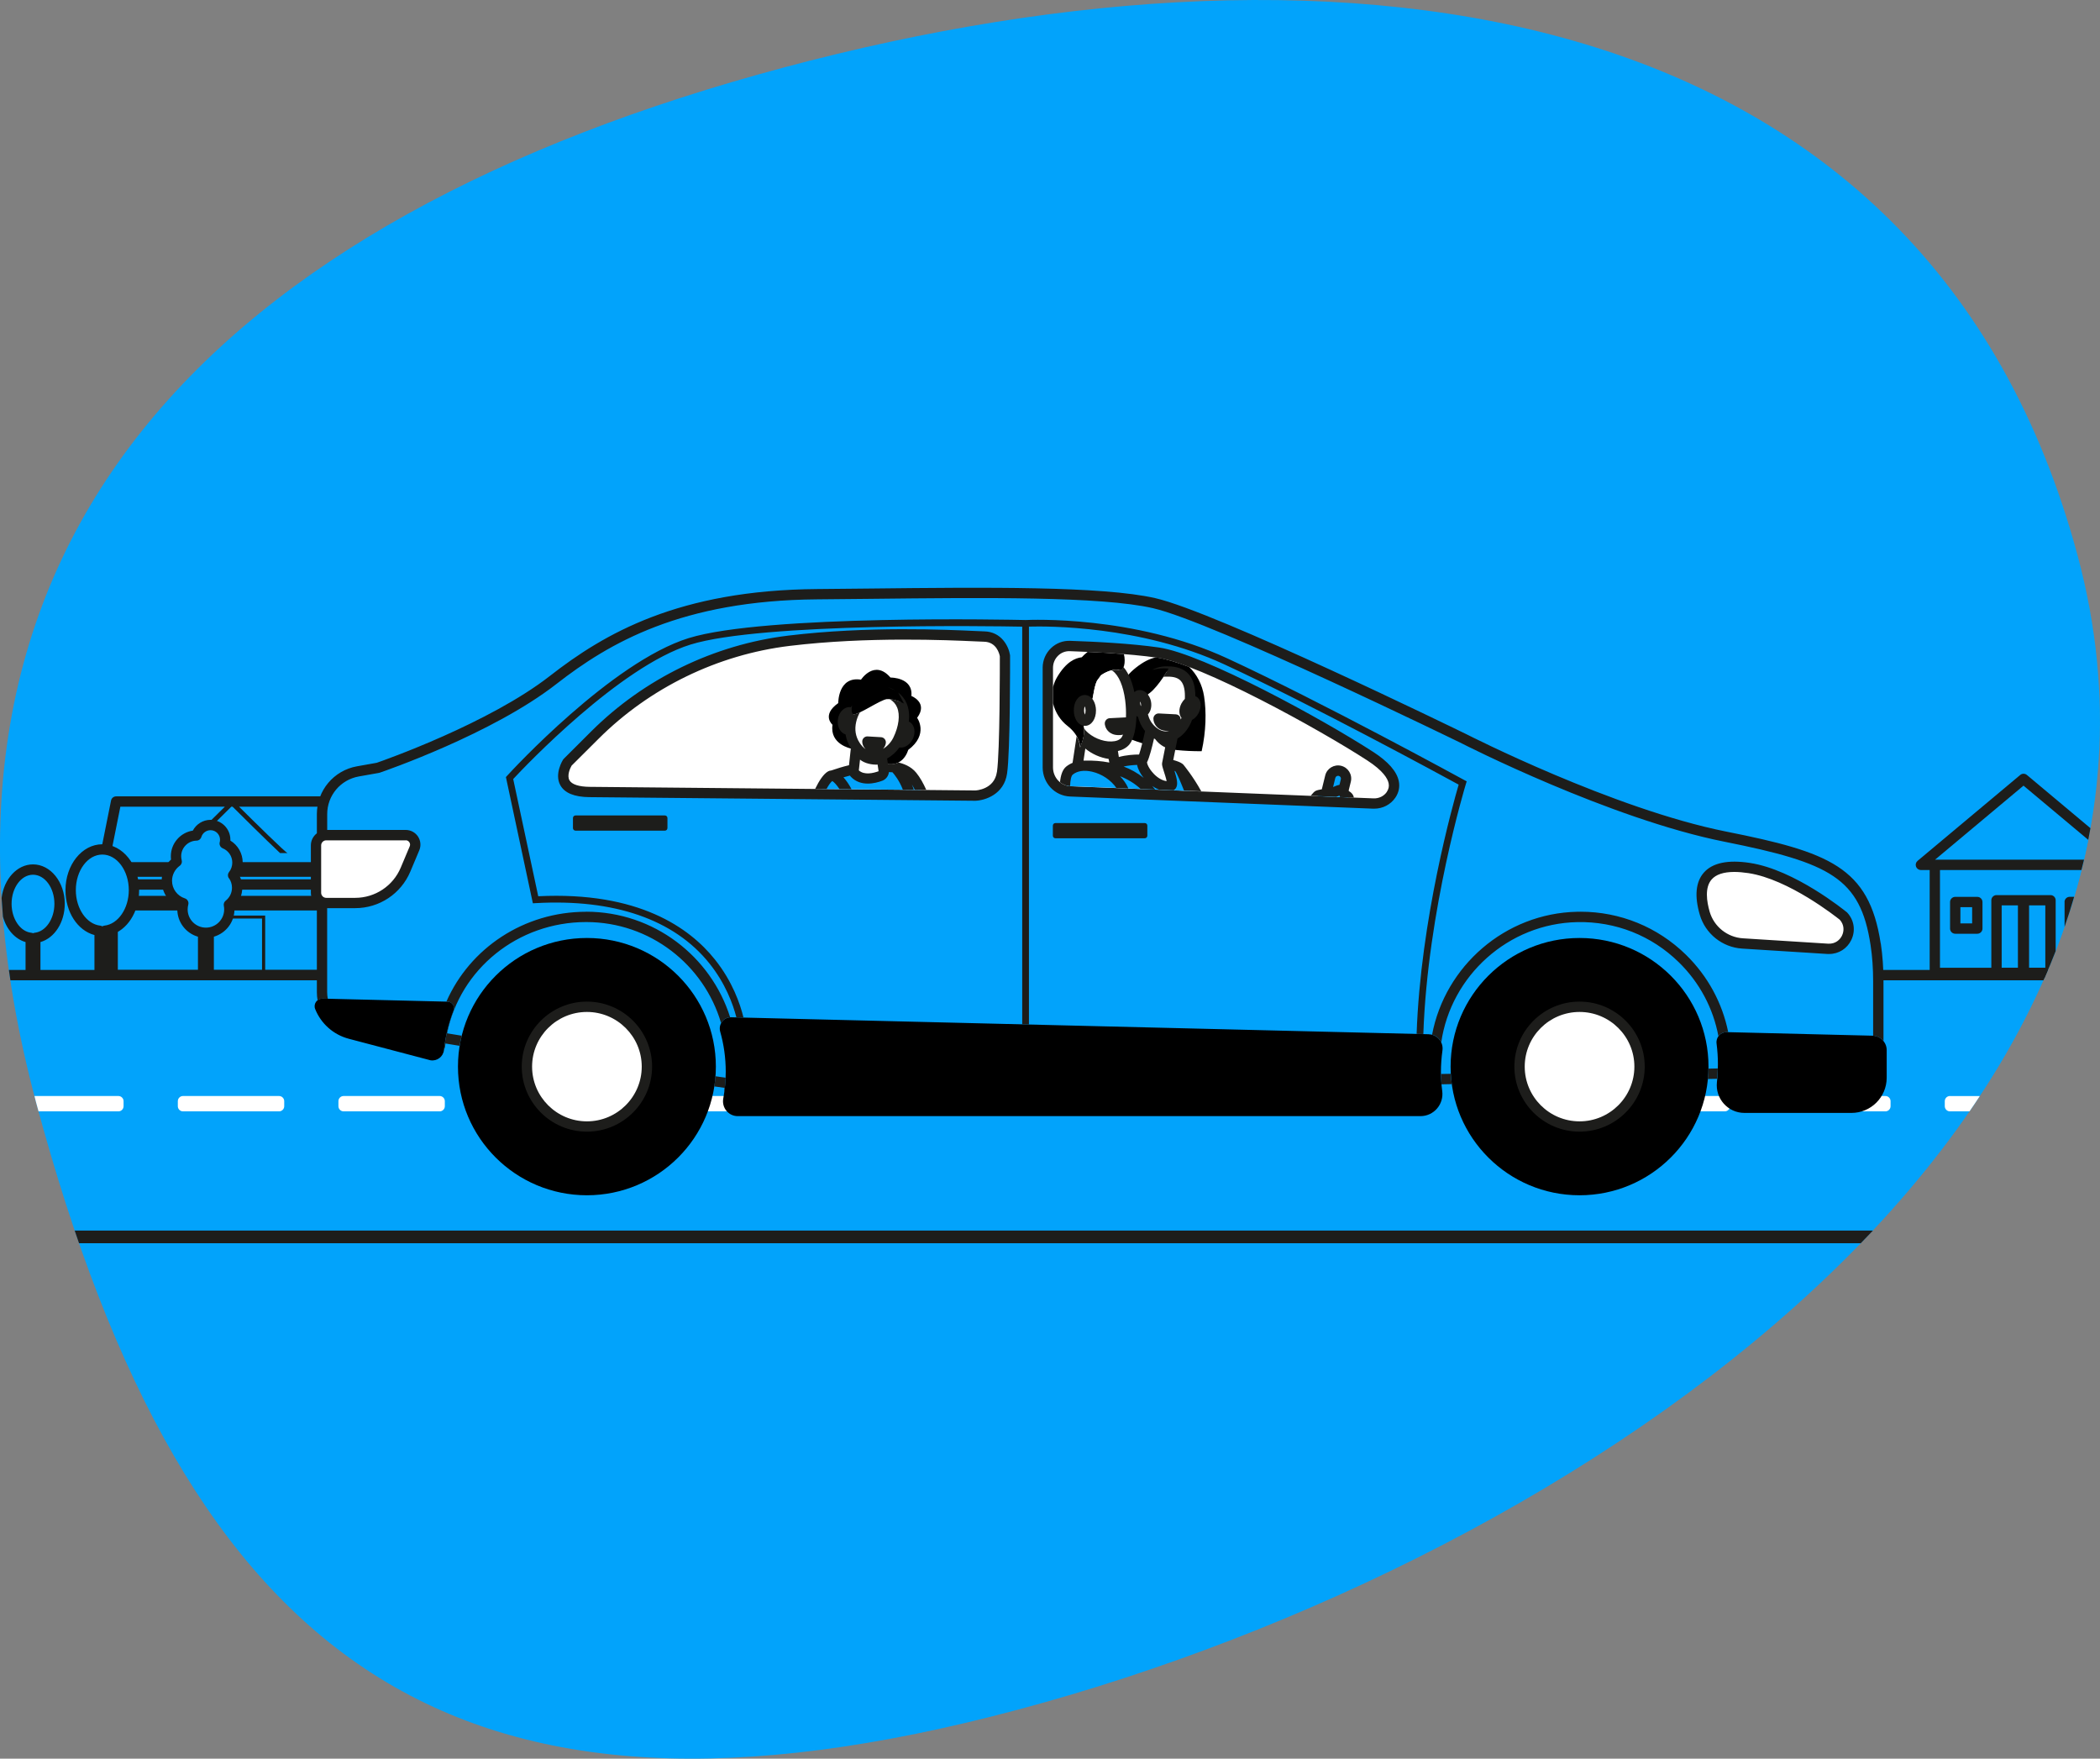 <?xml version="1.0" encoding="UTF-8"?>
<svg id="Calque_1" data-name="Calque 1" xmlns="http://www.w3.org/2000/svg" width="406" height="340" viewBox="0 0 406 340">
  <rect x="0" y="0" width="406" height="340" fill="#808080" stroke="none"/>
  <path d="M6.99,213.17c29.16,108.73,80.92,146.51,189.91,117.33,109-29.18,233.96-114.27,204.8-222.99C372.54-1.22,260.52-16.12,151.53,13.05,42.53,42.23-22.17,104.44,6.99,213.17Z" fill="#02a3fb" stroke-width="0"/>
  <g>
    <path d="M391.21,150.58l-19.85,16.61h2.7v20.89h21.63c3.73-8.68,6.53-17.64,8.26-26.84l-12.74-10.67Z" fill="#02a3fb" fill-rule="evenodd" stroke-width="0"/>
    <path d="M403.73,162.36c.15-.75.29-1.5.42-2.25l-12.29-10.29c-.37-.31-.91-.31-1.28,0l-19.85,16.61c-.32.27-.44.71-.3,1.11.14.39.52.66.94.66h1.7v19.9c0,.55.45,1,1,1h21.19c.76-1.73,1.49-3.47,2.17-5.23v-9.82c0-.55-.45-1-1-1h-10.44c-.55,0-1,.45-1,1v13.05h-9.93v-18.9h27.35c.17-.67.34-1.33.5-2h-28.8l17.1-14.31,12.51,10.47ZM392.29,175.04h3.14v12.05h-3.14v-12.05ZM386.99,175.04h3.14v12.05h-3.14v-12.05ZM399.15,174.38v4.81c.67-1.92,1.28-3.86,1.85-5.81h-.86c-.55,0-1,.45-1,1ZM378.01,173.39c-.55,0-1,.45-1,1v5.13c0,.55.45,1,1,1h4.27c.55,0,1-.45,1-1v-5.13c0-.55-.45-1-1-1h-4.27ZM381.28,178.52h-2.27v-3.14h2.27v3.14Z" fill="#1d1d1b" stroke-width="0"/>
  </g>
  <g>
    <path d="M22.35,171h45.08v-2.48H22.35v2.48ZM44.9,171h-23.64l-.83,3.18h1.36v14.33h46.42v-14.33h1.16l-.83-3.18h-23.64ZM69.89,167.68l-2.55-12.72H22.45l-2.55,12.72h49.99Z" fill="#02a3fb" fill-rule="evenodd" stroke-width="0"/>
    <path d="M70.87,167.58s0-.06,0-.1l-2.55-12.72c-.09-.47-.5-.8-.98-.8H22.45c-.48,0-.89.34-.98.8l-2.55,12.72s0,.06,0,.09c0,.04-.02.07-.02.11v.83c0,.55.45,1,1,1h1.45v.49h-.1c-.45,0-.85.31-.97.75l-.83,3.18s0,.07,0,.11c0,.05-.03.09-.03.15v.83c0,.55.45,1,1,1h.36v12.5c0,.55.45,1,1,1h46.42c.55,0,1-.45,1-1v-12.5h.16c.55,0,1-.45,1-1v-.83c0-.05-.02-.1-.03-.15,0-.04,0-.07,0-.11l-.83-3.18c-.11-.44-.51-.75-.97-.75h-.1v-.49h1.45c.55,0,1-.45,1-1v-.83s-.02-.06-.02-.1ZM21.78,173.19h-.06l.31-1.19h45.73l.31,1.19H21.78ZM50.66,187.52h-11.34v-9.94h11.34v9.94ZM67.21,187.52h-15.94v-10.52h-12.56v10.52h-15.93v-11.5h44.43v11.5ZM66.44,170H23.35v-.49h43.08v.49ZM21.12,166.68l2.15-10.72h20.2c-2.83,2.81-9.07,8.96-9.37,8.96h1.45c2.71-2.53,8.3-8.09,9.17-8.96h.25c.87.87,6.46,6.43,9.17,8.96h1.45c-.3,0-6.54-6.15-9.37-8.96h20.3l2.15,10.72H21.12Z" fill="#1d1d1b" fill-rule="evenodd" stroke-width="0"/>
  </g>
  <g>
    <path d="M6.38,168.11h0c-2.84,0-5.14,2.96-5.14,6.62,0,3.46,2.07,6.31,4.7,6.59v7.2h.88v-7.2c2.64-.28,4.7-3.13,4.7-6.59,0-3.65-2.3-6.62-5.14-6.62ZM45.92,166.77c0-1.67-1.02-3.09-2.47-3.69.06-.24.1-.48.1-.74,0-1.57-1.27-2.84-2.84-2.84-1.29,0-2.38.85-2.73,2.03-2.18.03-3.94,1.81-3.94,4,0,.36.05.71.14,1.05-1.15.83-1.9,2.18-1.9,3.71,0,2.04,1.33,3.76,3.18,4.35-.1.38-.16.78-.16,1.19,0,2.49,2.03,4.52,4.53,4.52s4.53-2.02,4.53-4.52c0-.31-.03-.61-.09-.9.97-.77,1.6-1.96,1.6-3.29,0-.9-.28-1.73-.77-2.41.52-.67.83-1.52.83-2.44ZM19.78,164.22h0c-3.38,0-6.12,3.53-6.12,7.88,0,4.13,2.47,7.51,5.6,7.85v8.57h1.04v-8.57c3.14-.34,5.6-3.72,5.6-7.85,0-4.35-2.74-7.88-6.12-7.88Z" fill="#02a3fb" fill-rule="evenodd" stroke-width="0"/>
    <path d="M19.78,163.22h0c-3.93,0-7.12,3.98-7.12,8.87,0,4.26,2.35,7.81,5.6,8.68v7.74c0,.55.45,1,1,1h1.04c.55,0,1-.45,1-1v-7.74c3.25-.86,5.6-4.42,5.6-8.68,0-4.89-3.19-8.87-7.12-8.87ZM20.19,178.95c-.15.02-.29.07-.41.14-.12-.07-.26-.12-.41-.14-2.64-.29-4.71-3.3-4.71-6.86,0-3.79,2.3-6.88,5.12-6.88s5.12,3.09,5.12,6.88c0,3.56-2.07,6.57-4.71,6.86ZM46.27,169.23c.43-.75.65-1.59.65-2.47,0-1.76-.91-3.35-2.38-4.25,0-.06,0-.12,0-.18,0-2.11-1.72-3.83-3.84-3.83-1.45,0-2.77.83-3.42,2.08-2.4.37-4.25,2.45-4.25,4.94,0,.22.01.44.04.65-1.14,1.05-1.81,2.54-1.81,4.1,0,2.13,1.19,4.03,3.05,4.96-.02.19-.03.38-.03.57,0,2.51,1.69,4.63,3.99,5.29v7.41c0,.55.45,1,1,1h1.08c.55,0,1-.45,1-1v-7.41c2.3-.67,3.98-2.79,3.98-5.29,0-.17,0-.34-.02-.51.98-.97,1.53-2.28,1.53-3.68,0-.84-.2-1.65-.58-2.39ZM44.27,169.78c.38.54.58,1.18.58,1.84,0,.98-.44,1.9-1.22,2.51-.3.23-.43.61-.36.98.05.23.07.47.07.71,0,1.94-1.58,3.52-3.53,3.52s-3.53-1.58-3.53-3.52c0-.31.04-.62.12-.93.14-.51-.15-1.05-.66-1.21-1.48-.48-2.48-1.84-2.48-3.4,0-1.14.56-2.23,1.49-2.9.34-.24.49-.67.38-1.07-.07-.26-.1-.52-.1-.79,0-1.63,1.33-2.97,2.96-3,.44,0,.82-.3.94-.71.23-.77.96-1.31,1.77-1.31,1.02,0,1.84.83,1.84,1.84,0,.16-.02.32-.06.48-.13.48.12.99.58,1.18,1.13.47,1.85,1.55,1.85,2.77,0,.67-.22,1.3-.63,1.83-.27.35-.28.83-.03,1.19ZM6.38,167.11h0c-3.08,0-5.63,2.83-6.07,6.5.07,1.19.16,2.4.26,3.61.67,2.43,2.3,4.31,4.37,4.91v6.38c0,.55.45,1,1,1h.88c.55,0,1-.45,1-1v-6.38c2.74-.8,4.7-3.81,4.7-7.41,0-4.2-2.75-7.61-6.14-7.61ZM6.71,180.33c-.12.01-.23.05-.33.09-.1-.05-.21-.08-.33-.09-2.14-.23-3.81-2.69-3.81-5.6,0-3.1,1.86-5.62,4.14-5.62s4.14,2.52,4.14,5.62c0,2.91-1.67,5.37-3.81,5.6Z" fill="#1d1d1b" stroke-width="0"/>
  </g>
  <g>
    <path d="M15.29,240.35h344.46c.79-.81,1.57-1.62,2.34-2.44H14.44c.28.82.56,1.63.84,2.44Z" fill="#1d1d1b" stroke-width="0"/>
    <path d="M85,211.89h-18.57c-.55,0-1,.45-1,1v.97c0,.55.45,1,1,1h18.57c.55,0,1-.45,1-1v-.97c0-.55-.45-1-1-1ZM147.12,211.89h-18.57c-.55,0-1,.45-1,1v.97c0,.55.45,1,1,1h18.57c.55,0,1-.45,1-1v-.97c0-.55-.45-1-1-1ZM376.99,211.89c-.55,0-1,.45-1,1v.97c0,.55.45,1,1,1h3.78c.68-.98,1.34-1.97,1.99-2.96h-5.77ZM240.29,211.89h-18.57c-.55,0-1,.45-1,1v.97c0,.55.45,1,1,1h18.57c.55,0,1-.45,1-1v-.97c0-.55-.45-1-1-1ZM22.89,211.89H6.66c.11.43.21.85.33,1.29.15.57.31,1.12.46,1.68h15.44c.55,0,1-.45,1-1v-.97c0-.55-.45-1-1-1ZM53.95,211.89h-18.57c-.55,0-1,.45-1,1v.97c0,.55.45,1,1,1h18.57c.55,0,1-.45,1-1v-.97c0-.55-.45-1-1-1ZM116.06,211.89h-18.57c-.55,0-1,.45-1,1v.97c0,.55.45,1,1,1h18.57c.55,0,1-.45,1-1v-.97c0-.55-.45-1-1-1ZM178.17,211.89h-18.57c-.55,0-1,.45-1,1v.97c0,.55.45,1,1,1h18.57c.55,0,1-.45,1-1v-.97c0-.55-.45-1-1-1ZM302.4,211.89h-18.57c-.55,0-1,.45-1,1v.97c0,.55.45,1,1,1h18.57c.55,0,1-.45,1-1v-.97c0-.55-.45-1-1-1ZM364.51,211.89h-18.57c-.55,0-1,.45-1,1v.97c0,.55.45,1,1,1h18.57c.55,0,1-.45,1-1v-.97c0-.55-.45-1-1-1ZM271.34,211.89h-18.57c-.55,0-1,.45-1,1v.97c0,.55.45,1,1,1h18.57c.55,0,1-.45,1-1v-.97c0-.55-.45-1-1-1ZM209.23,211.89h-18.57c-.55,0-1,.45-1,1v.97c0,.55.45,1,1,1h18.57c.55,0,1-.45,1-1v-.97c0-.55-.45-1-1-1ZM333.46,211.89h-18.57c-.55,0-1,.45-1,1v.97c0,.55.45,1,1,1h18.57c.55,0,1-.45,1-1v-.97c0-.55-.45-1-1-1Z" fill="#fff" stroke-width="0"/>
    <path d="M395.93,187.52H1.72c.09.66.19,1.33.29,2h393.06c.29-.66.58-1.33.86-2Z" fill="#1d1d1b" stroke-width="0"/>
  </g>
  <g>
    <path d="M362.61,182.54h0c-2.11-13.86-8.92-16.77-29.07-20.79-22.24-4.44-50.47-18.9-50.47-18.9,0,0-48.15-23.53-59.94-26.23-11.8-2.7-40.8-1.93-65.16-1.74-24.36.19-38.67,6.94-51.05,16.59-12.37,9.64-33.84,16.97-33.84,16.97l-3.9.69c-4.01.71-6.93,4.19-6.93,8.26v34.4c0,3.9,2.63,7.3,6.41,8.3l14.09,3.71c1.15.2,2.21-.62,2.34-1.77.05-.48.12-.95.2-1.42,9.54,1.57,45.38,7.46,55.92,8.89-.05.35-.1.69-.17,1.03-.32,1.72,1,3.3,2.75,3.3h129.68c2.52,0,4.48-2.21,4.14-4.7-.02-.16-.03-.32-.05-.47,14.87-.26,42.23-.83,56.05-1.12-.02.31-.04.62-.08.92-.31,2.86,1.91,5.37,4.79,5.37h18.65c3.39,0,6.14-2.74,6.14-6.12v-18.02c0-2.39-.15-4.78-.51-7.14Z" fill="#02a3fb" stroke-width="0"/>
    <path d="M86.54,193.65l-24.19-.59h0c-1.06-.02-1.81,1.03-1.42,2.01,1.1,2.77,3.47,4.95,6.49,5.75l15.79,4.16c1.29.22,2.48-.69,2.62-1.98.29-2.67.93-5.22,1.86-7.63.32-.82-.28-1.7-1.16-1.72ZM113.47,181.34c-13.77,0-24.93,11.14-24.93,24.87s11.16,24.87,24.93,24.87,24.93-11.14,24.93-24.87-11.16-24.87-24.93-24.87ZM362.04,200.23l-28.2-.69c-1.2-.03-2.13,1.02-1.97,2.21.17,1.32.26,2.66.26,4.03,0,1.15-.06,2.29-.19,3.42-.35,3.18,2.12,5.96,5.32,5.96h20.69c3.76,0,6.81-3.04,6.81-6.8v-5.34c0-1.51-1.21-2.75-2.73-2.79ZM305.38,181.34c-13.77,0-24.93,11.14-24.93,24.87s11.16,24.87,24.93,24.87,24.93-11.14,24.93-24.87-11.16-24.87-24.93-24.87ZM276.25,199.95l-134.88-3.28c-1.47-.04-2.53,1.36-2.13,2.78.7,2.46,1.07,5.06,1.07,7.74,0,1.78-.17,3.51-.48,5.2-.32,1.76,1.01,3.39,2.8,3.39h131.99c2.59,0,4.55-2.29,4.21-4.85-.16-1.2-.24-2.43-.25-3.67h0c0-1.41.1-2.79.29-4.15.24-1.63-.98-3.11-2.63-3.15Z" fill="#000" stroke-width="0"/>
    <path d="M113.47,194.64c-6.41,0-11.6,5.18-11.6,11.57s5.19,11.57,11.6,11.57,11.6-5.18,11.6-11.57-5.19-11.57-11.6-11.57ZM190.21,123.06c-2.15-.03-20.16-1.31-37.68.81-14.29,1.74-27.51,8.25-37.53,18.25l-5.29,5.28s-3.57,5.64,4.28,5.72h0s74.54.7,74.54.7c0,0,4.56-.12,5.18-4.41.62-4.28.57-22.63.57-22.63,0,0-.54-3.68-4.08-3.73ZM78.44,161.46h-15.36c-1.09,0-1.98.89-1.98,1.98v9.16c0,1.09.89,1.98,1.98,1.98h5.59c4.26,0,8.09-2.55,9.74-6.46l1.73-4.11c.51-1.21-.38-2.55-1.7-2.55ZM356.38,177.1s-9.74-7.99-18.2-9.28c-8.84-1.35-10.2,3.21-8.6,8.73.96,3.29,3.88,5.63,7.3,5.84l16.49,1.04c3.41.21,5.33-3.84,3.01-6.33ZM305.38,194.64c-6.41,0-11.6,5.18-11.6,11.57s5.19,11.57,11.6,11.57,11.6-5.18,11.6-11.57-5.19-11.57-11.6-11.57ZM264.87,146.16c-9.13-5.93-32.35-18.75-40.94-19.99-5.47-.79-12.62-1.13-17.1-1.28-2.32-.07-4.24,1.84-4.24,4.23h0s0,19.23,0,19.23c0,2.5,1.92,4.55,4.35,4.65l58.58,2.35c1.34.05,2.66-.55,3.43-1.69,1.05-1.55,1.17-4.09-4.08-7.5Z" fill="#fff" stroke-width="0"/>
    <path d="M221.32,159.12h-17.27c-.28,0-.5.22-.5.5v1.94c0,.28.22.5.5.5h17.27c.28,0,.5-.22.5-.5v-1.94c0-.28-.22-.5-.5-.5ZM195.27,126.64c-.23-1.56-1.58-4.54-5.05-4.58-.28,0-.84-.03-1.64-.07-5.17-.24-20.91-.97-36.17.89-14.35,1.74-27.89,8.33-38.12,18.53l-5.29,5.28c-.05.05-.1.11-.14.17-.07.11-1.72,2.76-.54,4.93.82,1.51,2.71,2.29,5.61,2.32.01,0,.03,0,.04,0l74.58.7c1.87-.05,5.56-1.21,6.15-5.26.63-4.3.58-22.02.58-22.77,0-.05,0-.1-.01-.14ZM192.73,149.27c-.49,3.38-4.07,3.55-4.19,3.55l-74.5-.7s-.03,0-.04,0c-2.08-.02-3.47-.47-3.91-1.28-.49-.89.09-2.26.42-2.82l5.21-5.19c9.91-9.89,23.03-16.27,36.94-17.96,15.09-1.83,30.7-1.11,35.84-.88.83.04,1.41.06,1.71.07,2.45.03,3,2.34,3.09,2.82,0,1.34.03,18.38-.56,22.4ZM138.1,210.04c.74.1,1.38.19,1.96.27,0,.01,0,.02,0,.03-.06.32-.07.64-.04.95.14-.96.23-1.94.27-2.94-.6-.08-1.25-.18-1.97-.28-.05.66-.12,1.32-.22,1.96ZM113.37,176.27h-.04c-12.06,0-22.51,7.06-27.03,17.38h.23c.88.03,1.47.91,1.16,1.72-.93,2.41-1.57,4.97-1.86,7.63,0,0,0,0,0,0,.12-.28.22-.57.25-.88.01-.13.04-.25.05-.38.92.15,1.84.3,2.73.45.11-.66.24-1.31.4-1.96-.96-.16-1.89-.31-2.82-.46,2.5-12.42,13.66-21.51,26.88-21.51h.04c12.33.01,22.76,8.27,26.05,19.53.34-.63.98-1.07,1.75-1.12-3.71-11.8-14.77-20.39-27.8-20.41ZM113.47,193.64c-6.95,0-12.6,5.64-12.6,12.57s5.65,12.57,12.6,12.57,12.6-5.64,12.6-12.57-5.65-12.57-12.6-12.57ZM113.47,216.79c-5.84,0-10.6-4.74-10.6-10.58s4.76-10.57,10.6-10.57,10.6,4.74,10.6,10.57-4.75,10.58-10.6,10.58ZM330.19,208.6c.63-.01,1.21-.03,1.8-.04.06-.66.1-1.33.11-2-.6.01-1.19.03-1.81.04-.01.67-.04,1.34-.11,2ZM357.01,176.33c-.41-.33-10.05-8.18-18.68-9.5-4.26-.65-7.26-.02-8.92,1.87-1.57,1.79-1.84,4.53-.79,8.13,1.07,3.68,4.36,6.32,8.2,6.56l16.49,1.04c.11,0,.22,0,.32,0,1.86,0,3.49-1.03,4.3-2.73.85-1.8.54-3.83-.82-5.29-.03-.03-.06-.06-.1-.09ZM356.13,180.86c-.39.82-1.28,1.66-2.69,1.58l-16.49-1.04c-2.99-.19-5.57-2.25-6.41-5.12-.58-2-.99-4.7.38-6.26.84-.96,2.31-1.45,4.37-1.45.82,0,1.74.08,2.75.23,7.77,1.19,16.88,8.4,17.66,9.02.9,1.01.82,2.22.43,3.03ZM363.6,182.39s0-.04-.01-.07c-2.26-14.7-9.99-17.59-29.85-21.55-21.84-4.36-49.92-18.67-50.22-18.82-1.97-.96-48.39-23.61-60.16-26.31-10.28-2.35-33.06-2.1-55.09-1.86-3.49.04-6.94.08-10.31.1-26.79.21-41.15,8.61-51.65,16.8-11.75,9.16-32.11,16.32-33.48,16.79l-3.82.68c-4.49.8-7.75,4.69-7.75,9.24v3.71c-.7.54-1.16,1.38-1.16,2.34v9.16c0,.95.46,1.79,1.16,2.34v16.85c0,.55.05,1.08.14,1.61.26-.21.59-.33.95-.33h0l1.02.02c-.07-.43-.12-.86-.12-1.31v-16.21h5.42c4.67,0,8.85-2.78,10.66-7.07l1.73-4.11c.37-.88.27-1.87-.25-2.67-.53-.79-1.41-1.27-2.37-1.27h-15.18v-3.07c0-3.58,2.57-6.64,6.11-7.27l3.9-.69s.1-.02.15-.04c.88-.3,21.76-7.49,34.13-17.13,10.24-7.98,24.24-16.17,50.44-16.38,3.37-.03,6.82-.06,10.31-.1,21.91-.24,44.57-.49,54.62,1.81,11.55,2.64,59.25,25.92,59.71,26.15.28.15,28.61,14.58,50.73,18.99,20.49,4.09,26.31,7.03,28.28,19.97,0,.02,0,.04.01.07.33,2.17.49,4.5.49,6.93v10.56c.81.05,1.52.43,2,1.02v-11.58c0-2.55-.18-5.01-.52-7.29ZM78.44,162.45c.29,0,.54.14.7.38.16.24.19.52.07.79l-1.73,4.11c-1.49,3.55-4.96,5.85-8.82,5.85h-5.59c-.54,0-.98-.44-.98-.98v-9.16c0-.54.44-.98.98-.98h15.36ZM305.54,176.27c-.21,0-.41,0-.62,0-13.94.29-25.55,10.52-28.05,23.76.8.21,1.44.77,1.77,1.49,1.87-12.87,12.94-22.98,26.32-23.25,7.38-.15,14.34,2.6,19.6,7.75,4.03,3.94,6.66,8.91,7.67,14.32.36-.49.93-.81,1.6-.8h.29c-1.14-5.64-3.94-10.82-8.16-14.95-5.5-5.38-12.73-8.33-20.42-8.33ZM283.57,151.06l-.47-.25h0c-.27-.15-27.69-15.15-45.87-23.55-18-8.32-38.09-7.43-38.95-7.39-2.31-.05-50.37-1.09-65.15,3.5-14.89,4.63-34.27,25.71-35.09,26.61l-.23.25,5.21,24.4.56-.03c15.16-.85,26.77,3.17,33.56,11.64,3.11,3.88,4.57,7.88,5.23,10.45l1.37.03c-.65-2.67-2.14-6.99-5.54-11.24-4.88-6.11-14.75-13.16-34.14-12.21l-4.84-22.66c2.24-2.41,20.58-21.74,34.29-26,13.71-4.26,58.25-3.57,64.12-3.46v76.88l1.3.03v-76.92c3.52-.1,21.51-.21,37.75,7.29,16.84,7.78,41.64,21.25,45.33,23.26-1.06,3.63-7.37,26-8.13,48.19l1.3.03c.82-23.94,8.15-48.1,8.23-48.36l.16-.51ZM265.41,145.32c-9.52-6.18-32.74-18.9-41.34-20.14-5.4-.78-12.34-1.13-17.21-1.29-1.39-.04-2.68.46-3.68,1.43-1.01.98-1.58,2.3-1.6,3.72,0,.02,0,.05,0,.07v19.23c0,3.05,2.33,5.53,5.31,5.65l58.58,2.35c.07,0,.14,0,.21,0,1.66,0,3.18-.79,4.09-2.13.66-.97.89-2.07.67-3.17-.38-1.9-2.03-3.78-5.02-5.72ZM268.12,153.1c-.55.81-1.52,1.29-2.57,1.25l-58.58-2.35c-1.9-.08-3.39-1.68-3.39-3.65v-19.17s0-.04,0-.06c0-.9.35-1.74.99-2.36.6-.59,1.4-.89,2.22-.87,3.95.13,11.4.46,16.99,1.27,8.32,1.2,31.14,13.74,40.54,19.84,3.1,2.01,3.97,3.53,4.15,4.44.12.58,0,1.13-.36,1.66ZM278.6,207.64c.01.67.05,1.33.1,1.99.64-.01,1.3-.02,1.98-.04-.09-.66-.16-1.32-.19-1.99-.65.01-1.28.02-1.89.03ZM305.38,193.64c-6.95,0-12.6,5.64-12.6,12.57s5.65,12.57,12.6,12.57,12.6-5.64,12.6-12.57-5.65-12.57-12.6-12.57ZM305.38,216.79c-5.85,0-10.6-4.74-10.6-10.58s4.75-10.57,10.6-10.57,10.6,4.74,10.6,10.57-4.75,10.58-10.6,10.58ZM111.27,157.65c-.28,0-.5.22-.5.5v1.94c0,.28.22.5.5.5h17.27c.28,0,.5-.22.5-.5v-1.94c0-.28-.22-.5-.5-.5h-17.27Z" fill="#1d1d1b" stroke-width="0"/>
    <g>
      <path d="M220.95,146.89s-4.51-.28-6.71,1.51c-1.68-.33-3.24-.39-4.42-.35-.24,0-.47,0-.7.03-.14,0-.29.02-.41.03-.24.02-.46.1-.67.2-.46.16-.88.38-1.25.69-.53.43-.79,1.44-.86,2.77.33.12.68.21,1.05.22l23.05.92c-.83-2.16-1.66-4.08-2-4.45-.73-.79-7.07-1.59-7.07-1.59ZM260.17,153.78c-.17-.02-.19-.09-.19-.09.02-.16-.12-.44-.3-.66l.52-2.12c.2-.83-.3-1.67-1.13-1.87-.83-.2-1.67.3-1.88,1.13l-.82,3.31c-.54.1-1.34.23-1.52.32-.04.02-.1.07-.16.13l5.99.24c-.12-.18-.37-.35-.51-.37ZM173.16,148.35s-.07.03-.1.1c-.01-.01-.04-.05-.04-.05-.96-.27-6.21.09-7.56.3-1.54.24-3.37.84-4.62,1.27-.1,0-.2,0-.28.05-.66.37-1.3,1.32-1.89,2.51l19.3.18c-.48-1.01-1.01-1.94-1.61-2.68-.85-1.04-2.2-1.52-3.2-1.69Z" fill="#02a3fb" stroke-width="0"/>
      <path d="M232.79,134.63h0c-.35-2.28-1.41-4.28-2.89-5.69-2.43-.92-4.53-1.56-6.11-1.79-.13-.02-.26-.04-.39-.05-.59.14-1.19.35-1.79.66-1.19.61-2.8,1.84-3.62,2.89-2.22,2.84-2.78,6.35-5.08,9.11.84.64,1.86,1.31,3.07,1.95l1.43-1.9-.49,2.37c3.55,1.69,8.55,3.09,15.4,3.05.86-3.87.93-7.62.47-10.6ZM216.39,129.56c.92.21,1.28-1.52.9-3.1-2.46-.2-4.91-.34-7.02-.43-.51.4-.9.78-1.13,1.04-1.25.15-2.96.84-4.72,3.76-.4.66-.67,1.34-.83,2.02v3.11c.41,1.79,1.47,3.36,2.79,4.38,2.52,1.95,2.48,4.2,2.48,4.2l.4-1.17c.29-.88.41-1.82.32-2.74-.06-.56-.18-1.16-.41-1.65-.61-1.3,1.3-2.17,1.84-3.25.41-.83.43-2.74,1.08-4.12l.77-1.05s1.79-1.39,3.54-1ZM176.2,134.56c.36-3.64-4.04-3.57-4.04-3.57-3.1-3.58-5.7.41-5.7.41-4.46-.71-4.4,4.53-4.4,4.53-3.3,2.33-1.11,4.19-1.11,4.19-.57,3.81,3.59,4.6,3.59,4.6,0,0,.25.8,2.13,2.15,1.88,1.35,3.24.34,3.24.34,4.59,2.03,5.67-2.22,5.67-2.22,4.06-3.04,1.73-6.21,1.73-6.21,2.19-2.95-1.09-4.22-1.09-4.22Z" fill="#000" stroke-width="0"/>
      <path d="M171.51,135.15c-1.35.13-5.65,3.21-6.53,2.92-.75,1.81-.95,4.01.37,6.06.06.09.12.16.18.25l-.5,4.6c-.02.19.04.39.18.53,1.47,1.54,3.81.97,5.01.53.45-.16.72-.62.64-1.09-.13-.81-.32-2.07-.45-2.89,1.35-.51,2.56-1.65,3.22-3.02,1.09-2.26,1.72-5.31.34-7.37-.67-.27-1.64-.58-2.46-.5ZM225.69,129.84s-.03,0-.1,0c-.81,1.33-2.94,4.57-4.57,4.75-.05,0-.09.02-.13.03,0,0,0,.02,0,.03-.21-.16-.45-.24-.68-.2-.58.12-.91.95-.75,1.85.16.9.77,1.54,1.35,1.42,0,0,.02,0,.02,0,.2,1.2.69,2.36,1.63,3.31-.32,1.57-1.07,4.88-1.59,5.87-.71,1.34,2.44,5.62,5.47,5.09.9-.16-.76-3.93-.68-4.33.15-.76.36-1.81.57-2.88.12-.6.24-1.22.36-1.79.06-.31.12-.6.17-.88,1.61-.73,2.83-2.67,3.11-4.68.49-3.49.68-7.72-4.18-7.59ZM216.39,129.56c-1.75-.39-3.54,1-3.54,1l-.77,1.05c-.65,1.38-.67,3.29-1.08,4.12-.08.17-.2.33-.33.48-.21-.52-.57-.86-.96-.85-.63,0-1.13.91-1.11,2.01.01.73.25,1.36.6,1.7.21.48.32,1.04.38,1.56.1.92-.02,1.86-.32,2.74l-.39,1.15-.56,3.71c2.5-.7,5.88.58,7.84,2.83-.12-1.17-.25-2.01-.25-2.01,0,0-.67-2.51-.85-4.71,1.06-.05,2-.39,2.56-1.08,1.65-2,1.69-10.49-1.18-13.72,0,0-.01,0-.02,0Z" fill="#fff" stroke-width="0"/>
      <path d="M171.8,132.88s-.08-.02-.11-.03c0,0-.01,0-.01,0,.49.22,1.08.5,1.47.68-.41-.25-.85-.47-1.34-.64ZM261.66,153.86c-.15-.36-.48-.7-.85-.9-.02-.04-.04-.07-.07-.12l.42-1.71c.34-1.36-.5-2.74-1.87-3.08-1.36-.33-2.75.5-3.08,1.86l-.66,2.68c-.61.11-.93.18-1.14.28-.33.16-.57.44-.98.94-.01.01-.02.03-.03.04l4.94.2s.06-.03.1-.04c.13-.05.35-.14.54-.21,0,.06.02.13.04.19.01.03.04.06.05.1l2.68.11c-.02-.11-.05-.23-.09-.33ZM259.23,150.66l-.26,1.06c-.3.05-.68.19-1.24.43l.43-1.75c.07-.3.38-.47.67-.4.3.07.48.37.4.67ZM228.77,147.82s0-.01-.01-.02c-.02-.03-.07-.05-.1-.08-.05-.04-.09-.08-.14-.11-.34-.24-.91-.46-1.69-.68l.82-4.15c1.24-.73,2.25-2.04,2.81-3.6.51-.26.96-.72,1.28-1.34.66-1.28.47-2.64-.44-3.16-.06-.04-.13-.06-.2-.09,0-1.64-.31-3.15-1.3-4.26-.92-1.03-2.26-1.52-4.09-1.5-.35-.02-1.67-.05-2.96.7,1.64-.5,3.17-.27,3.17-.27h0s-.39.7-.99,1.59c.18-.03.34-.03.45-.03s.18,0,.19,0c.04,0,.09,0,.13,0,1.22-.03,2.07.24,2.6.83.68.77.83,2.06.77,3.47-.25.25-.48.55-.67.9-.54,1.04-.5,2.13.02,2.78-.05.11-.11.21-.16.31,0-.17-.03-.33-.11-.49-.17-.31-.48-.5-.83-.52l-3.28-.17c-.28-.01-.54.09-.74.28s-.31.45-.31.73c0,.87.64,2.21,2.37,2.35.12,0,.23.01.33.01.12,0,.23-.01.34-.02-.86.27-1.75.03-2.64-.75-.77-.67-1.22-1.51-1.46-2.41.52-.57.78-1.48.6-2.46-.09-.51-.3-.97-.58-1.34.01-.06.02-.12.04-.18-.04.03-.08.04-.12.07-.15-.18-.31-.35-.5-.47-.42-.29-.91-.39-1.38-.29-.26.05-.49.19-.69.35-.32-1.57-.93-3.48-2.1-4.84-.18.42-.46.67-.83.58-.5-.11-1-.07-1.47.04.07.04.14.08.2.12,1.18.84,2.07,2.91,2.43,5.67.15,1.16.19,2.3.15,3.32l-3.14.16c-.26.01-.51.13-.69.33s-.27.46-.26.72c0,.16.09.97.8,1.59.34.3.93.63,1.87.63.11,0,.22,0,.34-.01.19-.01.35-.05.51-.09-.1.25-.21.47-.32.61-.36.44-1.04.7-1.9.72-1.75.06-3.78-.81-4.98-2.1-.14-.15-.26-.35-.37-.58.09.91-.03,1.82-.32,2.69l-.4,1.17s.01-.96-.68-2.17l-.78,5.12c-.45.19-.87.43-1.25.74-.7.58-1.05,1.67-1.18,3.01.54.43,1.21.71,1.95.75.04-1.22.23-1.99.51-2.22.87-.72,2.19-.92,3.73-.57,1.93.44,3.71,1.67,4.71,3.15l2.31.09c-.02-.05-.05-.12-.07-.17-.36-.79-.89-1.52-1.52-2.18,1.38.53,2.74,1.31,3.97,2.45l2.81.11c-.18-.23-.36-.46-.55-.67.41.28.85.52,1.31.7l2.81.11c.18-.11.33-.24.45-.43.43-.71.2-1.75-.29-3.32.08.03.14.06.18.08.26.34.94,1.9,1.67,3.74l3.33.13c-1.63-2.95-3.37-5.04-3.49-5.18,0,0-.01,0-.01-.01ZM210.09,147.05c-.21,0-.41,0-.61,0l.35-2.33c1.25,1.04,2.88,1.77,4.5,2,.04.25.09.47.14.7-1.64-.32-3.15-.39-4.38-.37ZM220.44,135.63c.06.1.11.24.14.41h0c.04.2.03.36.01.49-.06-.1-.11-.24-.14-.42-.04-.19-.03-.36-.01-.48ZM217.23,148.19c.91-.2,1.85-.29,2.61-.31.17.89.71,1.75,1.02,2.18.08.11.17.22.26.33-1.24-.98-2.56-1.7-3.89-2.2ZM220.22,145.87c-.91,0-2.43.08-3.91.48-.07-.38-.13-.76-.18-1.15.93-.22,1.7-.65,2.23-1.29.88-1.07,1.3-3.23,1.35-5.48.1.06.2.11.3.15.25.98.68,1.92,1.37,2.74-.31,1.48-.79,3.48-1.16,4.54ZM223.06,149.59c-1.03-1.06-1.33-2.04-1.3-2.23.46-.87.99-2.98,1.35-4.59.07.04.14.07.21.11.22.28.46.56.74.81.41.35.81.61,1.21.79l-.59,2.99c-.08.38.05.76.34,1.69.14.43.42,1.29.53,1.86-.8-.1-1.7-.6-2.5-1.43ZM173.64,147.43c-.52.26-1.17.37-1.97.28-.05-.35-.11-.72-.17-1.07.92-.49,1.75-1.24,2.39-2.14.1.02.19.03.29.03.9,0,1.83-.66,2.32-1.73h0c.34-.76.4-1.58.15-2.25-.18-.48-.51-.85-.94-1.06.12-1.13.06-2.35-.42-3.5-.36-.86-.92-1.55-1.65-2.11l1.14,2.14s0,0,0,0h0s0,0,0,0c-.02-.01-1.48-.78-2.78-.87.68.39,1.15.92,1.44,1.61.61,1.46.34,3.64-.72,5.83-.45.92-1.17,1.69-1.99,2.18.41-.45.54-.98.54-1.25,0-.53-.41-.97-.94-1l-2.58-.15c-.27-.02-.54.08-.74.27-.2.19-.31.45-.31.73,0,.44.2,1.02.64,1.46-.42-.29-.81-.7-1.16-1.25-.77-1.19-.99-2.54-.65-4.01.15-.67.41-1.29.72-1.86-.66.31-1.17.47-1.36.31-.29-.24-.29-.92-.16-1.65-.07.12-.15.23-.22.36-.02,0-.03-.01-.05-.01-1.19-.15-2.28.9-2.47,2.4-.18,1.37.47,2.55,1.49,2.87.15.93.49,1.83,1.02,2.65l-.36,3.3c-1.14.26-2.32.64-3.42,1.01-.26.02-.47.09-.64.19-.86.49-1.71,1.78-2.48,3.37l2.2.02c.38-.7.75-1.25,1.1-1.54.36.2.89.79,1.4,1.56l2.33.02c-.45-.87-1-1.67-1.56-2.29.4-.12.82-.24,1.25-.34.05.08.11.16.18.23.96,1,2.15,1.32,3.28,1.32,1.07,0,2.08-.28,2.79-.55.73-.27,1.21-.93,1.29-1.67.28,0,.51.01.68.03.4.45,1.35,1.62,2.01,3.36l2.12.02c-.11-.36-.23-.7-.37-1.02.2.32.38.67.56,1.02l2.22.02c-.56-1.25-1.2-2.41-1.94-3.31-1.02-1.26-2.53-1.78-3.5-1.99ZM166.04,148.93l.23-2.07c.9.74,2.33,1.02,3.4.96.04.26.08.55.13.86l.06.42c-.98.36-2.75.81-3.83-.17ZM209.76,140.33h.03c1.22-.02,2.12-1.32,2.1-3.02-.01-.7-.19-1.38-.5-1.9-.41-.68-1.04-1.06-1.69-1.05-1.22.02-2.12,1.32-2.1,3.02.01.7.19,1.38.5,1.9.4.67,1.01,1.05,1.67,1.05ZM209.72,136.55c.08.17.15.44.16.8h0c0,.36-.06.63-.13.8-.08-.17-.16-.44-.16-.8,0-.36.06-.63.13-.8Z" fill="#1d1d1b" stroke-width="0"/>
    </g>
  </g>
</svg>